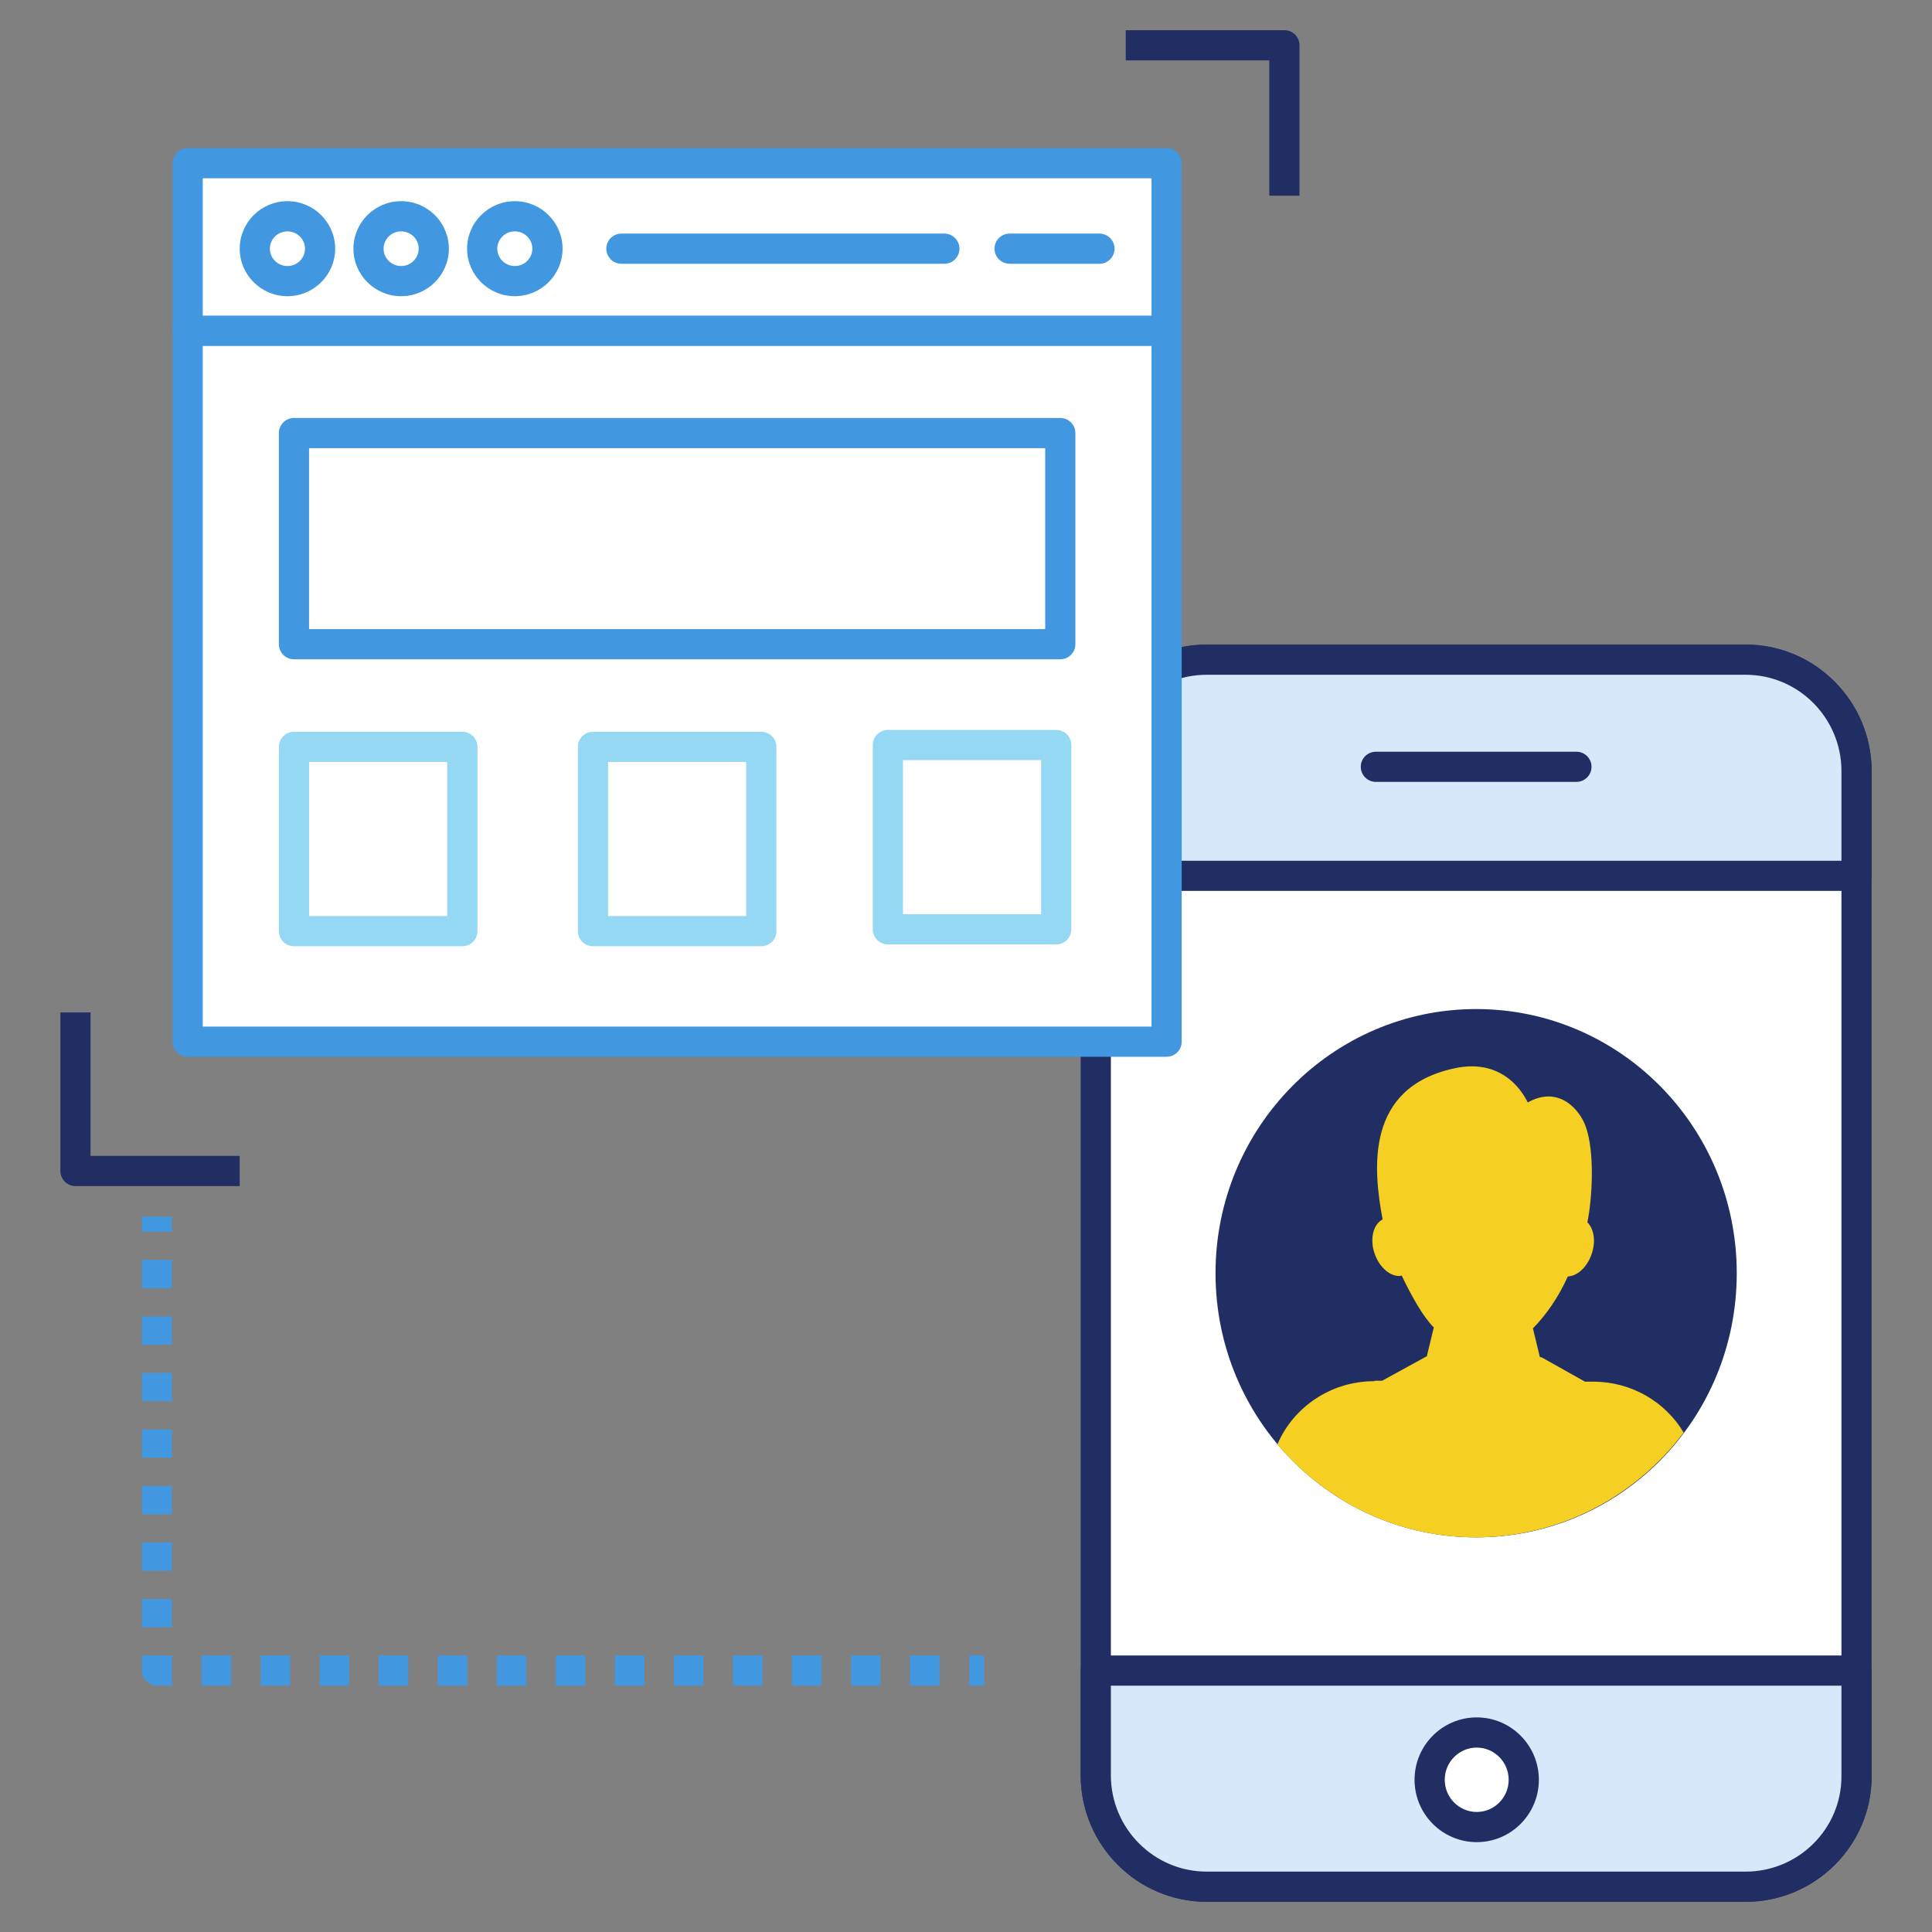 <svg width="78" height="78" viewBox="0 0 78 78" fill="none" xmlns="http://www.w3.org/2000/svg">
<rect x="0" y="0" width="78" height="78" fill="#808080" stroke="none"/>
<path d="M70.475 76.172H48.718C46.275 76.172 44.239 74.172 44.239 71.672V34.904V34.632V31.132C44.239 28.678 46.23 26.633 48.718 26.633H70.475C72.917 26.633 74.953 28.633 74.953 31.132V71.718C74.953 74.172 72.963 76.172 70.475 76.172Z" fill="white"/>
<path d="M70.475 76.781H48.718C45.912 76.781 43.63 74.489 43.63 71.672V31.132C43.63 28.315 45.912 26.023 48.718 26.023H70.475C73.28 26.023 75.562 28.315 75.562 31.132V71.718C75.562 74.51 73.28 76.781 70.475 76.781ZM48.718 27.242C46.585 27.242 44.849 28.987 44.849 31.132V71.672C44.849 73.817 46.584 75.562 48.718 75.562H70.475C72.608 75.562 74.344 73.838 74.344 71.718V31.132C74.344 28.987 72.608 27.242 70.475 27.242H48.718Z" fill="#212E63"/>
<path d="M74.953 31.132C74.953 28.633 72.918 26.633 70.475 26.633H48.718C46.23 26.633 44.239 28.678 44.239 31.132V34.632V34.904V35.359H74.953V31.132Z" fill="#D6E9FA"/>
<path d="M74.953 35.968H44.24C43.904 35.968 43.631 35.695 43.631 35.359V31.132C43.631 28.315 45.913 26.023 48.718 26.023H70.476C73.281 26.023 75.563 28.315 75.563 31.132V35.359C75.563 35.695 75.29 35.968 74.953 35.968ZM44.85 34.75H74.344V31.132C74.344 28.987 72.609 27.242 70.475 27.242H48.718C46.585 27.242 44.849 28.987 44.849 31.132L44.85 34.75Z" fill="#212E63"/>
<path d="M44.24 71.672C44.24 74.172 46.276 76.172 48.718 76.172H70.476C72.964 76.172 74.954 74.172 74.954 71.718V67.446H44.24V71.672Z" fill="#D6E9FA"/>
<path d="M70.475 76.781H48.718C45.912 76.781 43.63 74.489 43.63 71.672V67.446C43.63 67.109 43.903 66.836 44.239 66.836H74.953C75.289 66.836 75.562 67.109 75.562 67.446V71.718C75.562 74.51 73.28 76.781 70.475 76.781ZM44.849 68.055V71.672C44.849 73.817 46.585 75.562 48.718 75.562H70.475C72.608 75.562 74.344 73.838 74.344 71.718V68.055H44.849Z" fill="#212E63"/>
<path d="M59.62 73.763C60.669 73.763 61.52 72.909 61.52 71.855C61.52 70.8 60.669 69.946 59.62 69.946C58.57 69.946 57.72 70.8 57.72 71.855C57.72 72.909 58.57 73.763 59.62 73.763Z" fill="white"/>
<path d="M59.619 74.372C58.235 74.372 57.109 73.243 57.109 71.854C57.109 70.465 58.235 69.336 59.619 69.336C61.003 69.336 62.128 70.466 62.128 71.854C62.128 73.242 61.003 74.372 59.619 74.372ZM59.619 70.555C58.908 70.555 58.328 71.138 58.328 71.854C58.328 72.57 58.907 73.154 59.619 73.154C60.331 73.154 60.909 72.57 60.909 71.854C60.909 71.138 60.331 70.555 59.619 70.555Z" fill="#212E63"/>
<path d="M63.645 31.567H55.548C55.212 31.567 54.938 31.294 54.938 30.958C54.938 30.622 55.212 30.349 55.548 30.349H63.645C63.981 30.349 64.254 30.622 64.254 30.958C64.254 31.294 63.981 31.567 63.645 31.567Z" fill="#212E63"/>
<path d="M59.596 40.738C65.401 40.738 70.117 45.499 70.117 51.403C70.117 57.306 65.42 62.067 59.596 62.067C53.771 62.067 49.074 57.287 49.074 51.403C49.074 45.518 53.791 40.738 59.596 40.738Z" fill="#212E63"/>
<path d="M55.5 55.744H55.801L57.605 54.754L57.886 53.593C57.454 53.155 57.022 52.393 56.59 51.498C56.571 51.498 56.515 51.517 56.496 51.517C56.007 51.517 55.538 50.983 55.425 50.336C55.35 49.821 55.5 49.403 55.82 49.231C55.425 47.136 55.143 43.918 58.694 43.136C60.817 42.66 61.587 44.336 61.681 44.508C62.977 43.784 63.804 44.87 64.011 45.46C64.405 46.508 64.274 48.469 64.086 49.345C64.292 49.554 64.405 49.916 64.33 50.354C64.217 51.002 63.767 51.515 63.297 51.535C62.921 52.373 62.414 53.097 61.888 53.63L62.169 54.791H62.225L63.991 55.782H64.329C65.87 55.782 67.242 56.601 67.974 57.838C66.039 60.409 62.996 62.066 59.576 62.066C56.363 62.066 53.507 60.6 51.572 58.314C52.211 56.81 53.733 55.762 55.48 55.762L55.5 55.744Z" fill="#F5CF22"/>
<path d="M7.576 13.351H47.1V42.054H7.576V13.351Z" fill="white"/>
<path d="M47.1 42.664H7.576C7.24 42.664 6.967 42.391 6.967 42.054V13.351C6.967 13.015 7.24 12.742 7.576 12.742H47.099C47.435 12.742 47.708 13.015 47.708 13.351V42.055C47.709 42.391 47.436 42.664 47.1 42.664ZM8.186 41.445H46.49V13.961H8.186V41.445Z" fill="#4197E0"/>
<path d="M7.576 6.588H47.1V13.351H7.576V6.588Z" fill="white"/>
<path d="M47.1 13.961H7.576C7.24 13.961 6.967 13.688 6.967 13.351V6.588C6.967 6.252 7.24 5.979 7.576 5.979H47.099C47.435 5.979 47.708 6.252 47.708 6.588V13.351C47.709 13.688 47.436 13.961 47.1 13.961ZM8.186 12.742H46.49V7.197H8.186V12.742Z" fill="#4197E0"/>
<path d="M38.126 10.649H25.088C24.752 10.649 24.479 10.376 24.479 10.04C24.479 9.704 24.752 9.431 25.088 9.431H38.126C38.462 9.431 38.736 9.704 38.736 10.04C38.736 10.376 38.463 10.649 38.126 10.649Z" fill="#4197E0"/>
<path d="M44.388 10.649H40.761C40.424 10.649 40.151 10.376 40.151 10.04C40.151 9.704 40.424 9.431 40.761 9.431H44.388C44.724 9.431 44.997 9.704 44.997 10.04C44.997 10.376 44.725 10.649 44.388 10.649Z" fill="#4197E0"/>
<path d="M20.785 11.958C19.723 11.958 18.858 11.098 18.858 10.04C18.858 8.982 19.723 8.122 20.785 8.122C21.848 8.122 22.712 8.982 22.712 10.04C22.712 11.098 21.848 11.958 20.785 11.958ZM20.785 9.341C20.395 9.341 20.077 9.654 20.077 10.04C20.077 10.426 20.395 10.74 20.785 10.74C21.176 10.74 21.493 10.426 21.493 10.04C21.493 9.654 21.176 9.341 20.785 9.341Z" fill="#4197E0"/>
<path d="M16.195 11.958C15.133 11.958 14.269 11.098 14.269 10.04C14.269 8.982 15.133 8.122 16.195 8.122C17.258 8.122 18.122 8.982 18.122 10.04C18.122 11.098 17.258 11.958 16.195 11.958ZM16.195 9.341C15.805 9.341 15.487 9.654 15.487 10.04C15.487 10.426 15.805 10.74 16.195 10.74C16.586 10.74 16.904 10.426 16.904 10.04C16.904 9.654 16.586 9.341 16.195 9.341Z" fill="#4197E0"/>
<path d="M11.605 11.958C10.542 11.958 9.678 11.098 9.678 10.04C9.678 8.982 10.542 8.122 11.605 8.122C12.667 8.122 13.531 8.982 13.531 10.04C13.531 11.098 12.667 11.958 11.605 11.958ZM11.605 9.341C11.214 9.341 10.896 9.654 10.896 10.04C10.896 10.426 11.214 10.74 11.605 10.74C11.995 10.74 12.313 10.426 12.313 10.04C12.313 9.654 11.995 9.341 11.605 9.341Z" fill="#4197E0"/>
<path d="M42.806 26.617H11.868C11.532 26.617 11.259 26.345 11.259 26.008V17.484C11.259 17.148 11.532 16.875 11.868 16.875H42.806C43.142 16.875 43.416 17.148 43.416 17.484V26.008C43.416 26.345 43.142 26.617 42.806 26.617ZM12.478 25.399H42.197V18.094H12.478V25.399Z" fill="#4197E0"/>
<path d="M30.736 38.202H23.939C23.603 38.202 23.33 37.929 23.33 37.593V30.152C23.33 29.816 23.603 29.543 23.939 29.543H30.736C31.072 29.543 31.345 29.816 31.345 30.152V37.593C31.345 37.93 31.072 38.202 30.736 38.202ZM24.549 36.984H30.126V30.762H24.549V36.984Z" fill="#95D8F3"/>
<path d="M18.666 38.202H11.869C11.533 38.202 11.26 37.929 11.26 37.593V30.152C11.26 29.816 11.533 29.543 11.869 29.543H18.666C19.002 29.543 19.275 29.816 19.275 30.152V37.593C19.275 37.93 19.002 38.202 18.666 38.202ZM12.479 36.984H18.056V30.762H12.479V36.984Z" fill="#95D8F3"/>
<path d="M42.644 38.129H35.847C35.51 38.129 35.237 37.856 35.237 37.52V30.079C35.237 29.742 35.51 29.469 35.847 29.469H42.643C42.979 29.469 43.252 29.742 43.252 30.079V37.519C43.253 37.856 42.98 38.129 42.644 38.129ZM36.456 36.91H42.034V30.688H36.456V36.91Z" fill="#95D8F3"/>
<path d="M52.464 7.902H51.245V2.438H45.449V1.219H51.854C52.191 1.219 52.464 1.492 52.464 1.828V7.902Z" fill="#212E63"/>
<path d="M9.677 47.885H3.047C2.711 47.885 2.438 47.612 2.438 47.276V40.875H3.656V46.666H9.677V47.885Z" fill="#212E63"/>
<path d="M5.727 49.119H6.945V49.728H5.727V49.119Z" fill="#4197E0"/>
<path d="M6.945 65.696H5.727V64.555H6.945V65.696ZM6.945 63.415H5.727V62.274H6.945V63.415ZM6.945 61.134H5.727V59.993H6.945V61.134ZM6.945 58.852H5.727V57.712H6.945V58.852ZM6.945 56.571H5.727V55.431H6.945V56.571ZM6.945 54.29H5.727V53.15H6.945V54.29ZM6.945 52.009H5.727V50.868H6.945V52.009Z" fill="#4197E0"/>
<path d="M6.945 68.055H6.336C6 68.055 5.727 67.782 5.727 67.446V66.836H6.945V68.055Z" fill="#4197E0"/>
<path d="M37.934 68.055H36.742V66.836H37.934V68.055ZM35.55 68.055H34.358V66.836H35.55V68.055ZM33.166 68.055H31.974V66.836H33.166V68.055ZM30.783 68.055H29.591V66.836H30.783V68.055ZM28.399 68.055H27.207V66.836H28.399V68.055ZM26.015 68.055H24.823V66.836H26.015V68.055ZM23.631 68.055H22.439V66.836H23.631V68.055ZM21.248 68.055H20.056V66.836H21.248V68.055ZM18.864 68.055H17.672V66.836H18.864V68.055ZM16.48 68.055H15.288V66.836H16.48V68.055ZM14.097 68.055H12.905V66.836H14.097V68.055ZM11.713 68.055H10.521V66.836H11.713V68.055ZM9.33 68.055H8.138V66.836H9.33V68.055Z" fill="#4197E0"/>
<path d="M39.125 66.836H39.734V68.055H39.125V66.836Z" fill="#4197E0"/>
</svg>
